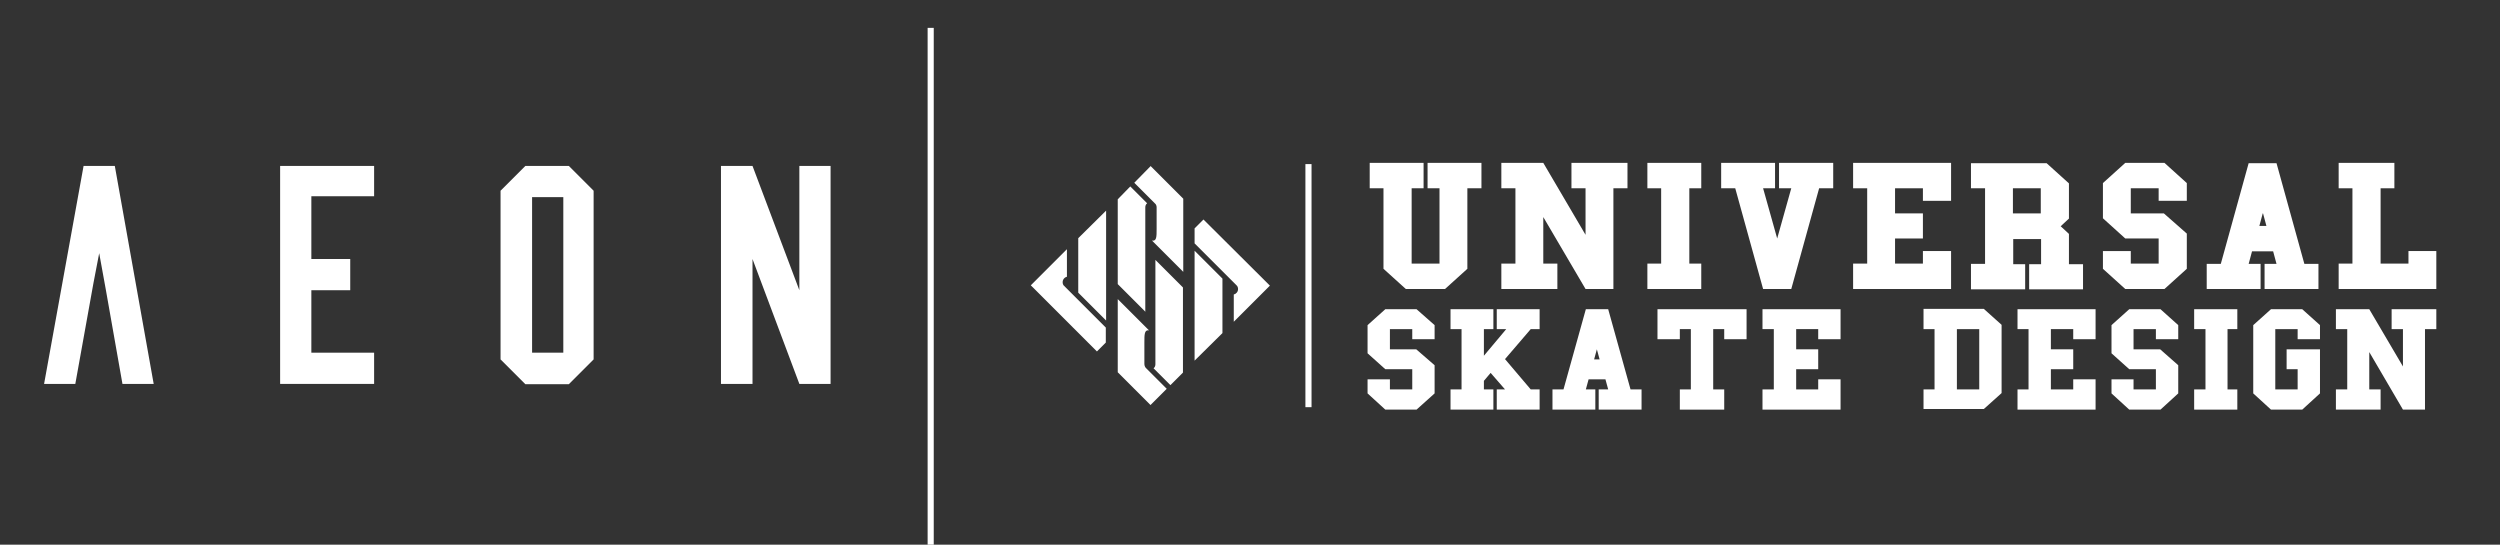 <?xml version="1.0" encoding="UTF-8"?> <svg xmlns="http://www.w3.org/2000/svg" id="_Слой_1" version="1.1" viewBox="0 0 816.6 177.9"><rect x="0" y="0" width="816.6" height="177.9" fill="#333333" stroke="none"/><defs><style> .st0 { fill: #fff; } </style></defs><rect class="st0" x="303" y="9.1" width="2" height="168.8"></rect><polygon class="st0" points="50.2 125.4 37.5 54.2 27.3 54.2 14.4 125.4 24.6 125.4 30.5 92.6 32.4 82.7 34.6 94.8 34.6 94.8 40 125.4 50.2 125.4"></polygon><polygon class="st0" points="91.5 125.4 122.2 125.4 122.2 115.2 101.7 115.2 101.7 94.8 114.4 94.8 114.4 84.6 101.7 84.6 101.7 64.1 122.2 64.1 122.2 54.2 91.5 54.2 91.5 125.4"></polygon><path class="st0" d="M184,115.2h-10.2v-50.8h10.2v50.8ZM171.6,54.2l-8.1,8.1v55.1l8.1,8.1h14.2l8.1-8.1v-55.1l-8.1-8.1h-14.2Z"></path><polygon class="st0" points="261.1 94.8 245.8 54.2 235.5 54.2 235.5 125.4 245.8 125.4 245.8 84.6 261.1 125.4 271.3 125.4 271.3 54.2 261.1 54.2 261.1 94.8"></polygon><g><path class="st0" d="M375.8,54.3l-5.3,5.4,6.7,6.7c.4.3.6.8.6,1.3v7c0,2.7,0,4.1-1.5,3.9l10.2,10.2v-23.9l-10.7-10.7h0Z"></path><path class="st0" d="M374.1,101.8v-34.1h0c0-.5.2-1,.6-1.3l-5.5-5.5-4.1,4.2v27.7l9.1,9.1h-.1Z"></path><path class="st0" d="M373.8,118.9v-7c0-2.7,0-4.2,1.5-4l-10.2-10.2v23.9l10.7,10.7,5.3-5.3-6.6-6.6c-.4-.3-.7-.9-.7-1.5"></path><path class="st0" d="M377.4,84.8v34.2h0c0,.5-.2,1-.6,1.3l5.5,5.5,4.1-4.1v-27.8l-9-9h0Z"></path><path class="st0" d="M347.7,93.5c-.4-.3-.6-.8-.6-1.3,0-.9.6-1.6,1.4-1.8v-9l-11.8,11.8,21.6,21.6,2.9-2.9v-4.9l-13.6-13.6h.1Z"></path><polygon class="st0" points="352.2 77.8 352.2 95.6 361.3 104.7 361.3 68.8 352.2 77.8"></polygon><path class="st0" d="M403,96.1v9l11.8-11.8-21.7-21.6-2.9,2.9v4.9l13.6,13.6c.4.3.6.8.6,1.3,0,.9-.6,1.6-1.4,1.8"></path><polygon class="st0" points="390.2 117.8 399.3 108.8 399.3 91 390.2 81.9 390.2 117.8"></polygon><polygon class="st0" points="447.4 53.2 465 53.2 465 61.5 461.1 61.5 461.1 86.1 470.2 86.1 470.2 61.5 466.3 61.5 466.3 53.2 483.9 53.2 483.9 61.5 479.3 61.5 479.3 87.8 472 94.4 459.2 94.4 451.9 87.8 451.9 61.5 447.4 61.5 447.4 53.2"></polygon><polygon class="st0" points="490.4 94.4 490.4 86.1 495 86.1 495 61.5 490.4 61.5 490.4 53.2 504.1 53.2 517.9 76.7 517.9 61.5 513.3 61.5 513.3 53.2 531.6 53.2 531.6 61.5 527 61.5 527 94.4 517.9 94.4 504.1 70.9 504.1 86.1 508.7 86.1 508.7 94.4 490.4 94.4"></polygon><polygon class="st0" points="538.1 94.4 538.1 86.1 542.6 86.1 542.6 61.5 538.1 61.5 538.1 53.2 555.7 53.2 555.7 61.5 551.8 61.5 551.8 86.1 555.7 86.1 555.7 94.4 538.1 94.4"></polygon><polygon class="st0" points="562.2 53.2 579.8 53.2 579.8 61.5 575.9 61.5 580.5 77.9 585.1 61.5 581.1 61.5 581.1 53.2 598.8 53.2 598.8 61.5 594.2 61.5 585.1 94.4 575.9 94.4 566.8 61.5 562.2 61.5 562.2 53.2"></polygon><polygon class="st0" points="605.3 94.4 605.3 86.1 609.9 86.1 609.9 61.5 605.3 61.5 605.3 53.2 637.3 53.2 637.3 65.6 628.1 65.6 628.1 61.5 619 61.5 619 69.7 628.1 69.7 628.1 77.9 619 77.9 619 86.1 628.1 86.1 628.1 82 637.3 82 637.3 94.4 605.3 94.4"></polygon><path class="st0" d="M657.5,69.7h9.1v-8.2h-9.1v8.2ZM643.8,94.4v-8.2h4.6v-24.7h-4.6v-8.2h24.7l7.3,6.6v11.5l-2.7,2.5,2.7,2.5v9.9h4.6v8.2h-17.6v-8.2h3.9v-8.2h-9.1v8.2h3.9v8.2h-17.7Z"></path><polygon class="st0" points="686.9 82 696 82 696 86.1 705.1 86.1 705.1 77.9 694.2 77.9 686.9 71.3 686.9 59.8 694.2 53.2 707 53.2 714.3 59.8 714.3 65.6 705.1 65.6 705.1 61.5 696 61.5 696 69.7 706.8 69.7 714.3 76.3 714.3 87.8 707 94.4 694.2 94.4 686.9 87.8 686.9 82"></polygon><path class="st0" d="M739.1,69.7l-1.1,4.1h2.3l-1.1-4.1h-.1ZM720.8,94.4v-8.2h4.6l9.1-32.9h9.1l9.1,32.9h4.6v8.2h-17.6v-8.2h3.9l-1.1-4.1h-6.9l-1.1,4.1h3.9v8.2h-17.6Z"></path><polygon class="st0" points="763.9 94.4 763.9 86.1 768.4 86.1 768.4 61.5 763.9 61.5 763.9 53.2 782.1 53.2 782.1 61.5 777.6 61.5 777.6 86.1 786.7 86.1 786.7 82 795.8 82 795.8 94.4 763.9 94.4"></polygon><polygon class="st0" points="446.7 123.9 454 123.9 454 127.2 461.3 127.2 461.3 120.6 452.5 120.6 446.7 115.4 446.7 106.2 452.5 101 462.7 101 468.6 106.2 468.6 110.8 461.3 110.8 461.3 107.5 454 107.5 454 114.1 462.6 114.1 468.6 119.3 468.6 128.5 462.7 133.8 452.5 133.8 446.7 128.5 446.7 123.9"></polygon><polygon class="st0" points="473.8 133.8 473.8 127.2 477.4 127.2 477.4 107.5 473.8 107.5 473.8 101 487.8 101 487.8 107.5 484.7 107.5 484.7 116.2 492 107.5 488.9 107.5 488.9 101 502.9 101 502.9 107.5 500 107.5 491.6 117.3 500 127.2 502.9 127.2 502.9 133.8 488.9 133.8 488.9 127.2 491.6 127.2 486.9 121.8 484.7 124.4 484.7 127.2 487.8 127.2 487.8 133.8 473.8 133.8"></polygon><path class="st0" d="M521.6,114.1l-.9,3.3h1.8l-.9-3.3ZM507.1,133.8v-6.6h3.6l7.3-26.2h7.3l7.3,26.2h3.6v6.6h-14v-6.6h3.1l-.9-3.3h-5.5l-.9,3.3h3.1v6.6h-14Z"></path><polygon class="st0" points="548.7 133.8 548.7 127.2 552.3 127.2 552.3 107.5 548.7 107.5 548.7 110.8 541.4 110.8 541.4 101 570.5 101 570.5 110.8 563.2 110.8 563.2 107.5 559.6 107.5 559.6 127.2 563.2 127.2 563.2 133.8 548.7 133.8"></polygon><polygon class="st0" points="575.7 133.8 575.7 127.2 579.4 127.2 579.4 107.5 575.7 107.5 575.7 101 601.2 101 601.2 110.8 593.9 110.8 593.9 107.5 586.7 107.5 586.7 114.1 593.9 114.1 593.9 120.6 586.7 120.6 586.7 127.2 593.9 127.2 593.9 123.9 601.2 123.9 601.2 133.8 575.7 133.8"></polygon><path class="st0" d="M639.2,127.2h7.3v-19.7h-7.3v19.7ZM628.3,133.8v-6.6h3.6v-19.7h-3.6v-6.6h19.7l5.8,5.2v22.3l-5.8,5.2h-19.7v.2Z"></path><polygon class="st0" points="659 133.8 659 127.2 662.6 127.2 662.6 107.5 659 107.5 659 101 684.5 101 684.5 110.8 677.2 110.8 677.2 107.5 669.9 107.5 669.9 114.1 677.2 114.1 677.2 120.6 669.9 120.6 669.9 127.2 677.2 127.2 677.2 123.9 684.5 123.9 684.5 133.8 659 133.8"></polygon><polygon class="st0" points="689.7 123.9 696.9 123.9 696.9 127.2 704.2 127.2 704.2 120.6 695.5 120.6 689.7 115.4 689.7 106.2 695.5 101 705.7 101 711.5 106.2 711.5 110.8 704.2 110.8 704.2 107.5 696.9 107.5 696.9 114.1 705.6 114.1 711.5 119.3 711.5 128.5 705.7 133.8 695.5 133.8 689.7 128.5 689.7 123.9"></polygon><polygon class="st0" points="716.7 133.8 716.7 127.2 720.4 127.2 720.4 107.5 716.7 107.5 716.7 101 730.8 101 730.8 107.5 727.6 107.5 727.6 127.2 730.8 127.2 730.8 133.8 716.7 133.8"></polygon><polygon class="st0" points="741.8 133.8 736 128.5 736 106.2 741.8 101 752 101 757.8 106.2 757.8 110.8 750.5 110.8 750.5 107.5 743.2 107.5 743.2 127.2 750.5 127.2 750.5 120.6 746.9 120.6 746.9 114.1 757.8 114.1 757.8 128.5 752 133.8 741.8 133.8"></polygon><polygon class="st0" points="763 133.8 763 127.2 766.7 127.2 766.7 107.5 763 107.5 763 101 773.9 101 784.9 119.7 784.9 107.5 781.2 107.5 781.2 101 795.8 101 795.8 107.5 792.1 107.5 792.1 133.8 784.9 133.8 773.9 115 773.9 127.2 777.6 127.2 777.6 133.8 763 133.8"></polygon><rect class="st0" x="426.4" y="53.6" width="2" height="79.4"></rect></g></svg> 